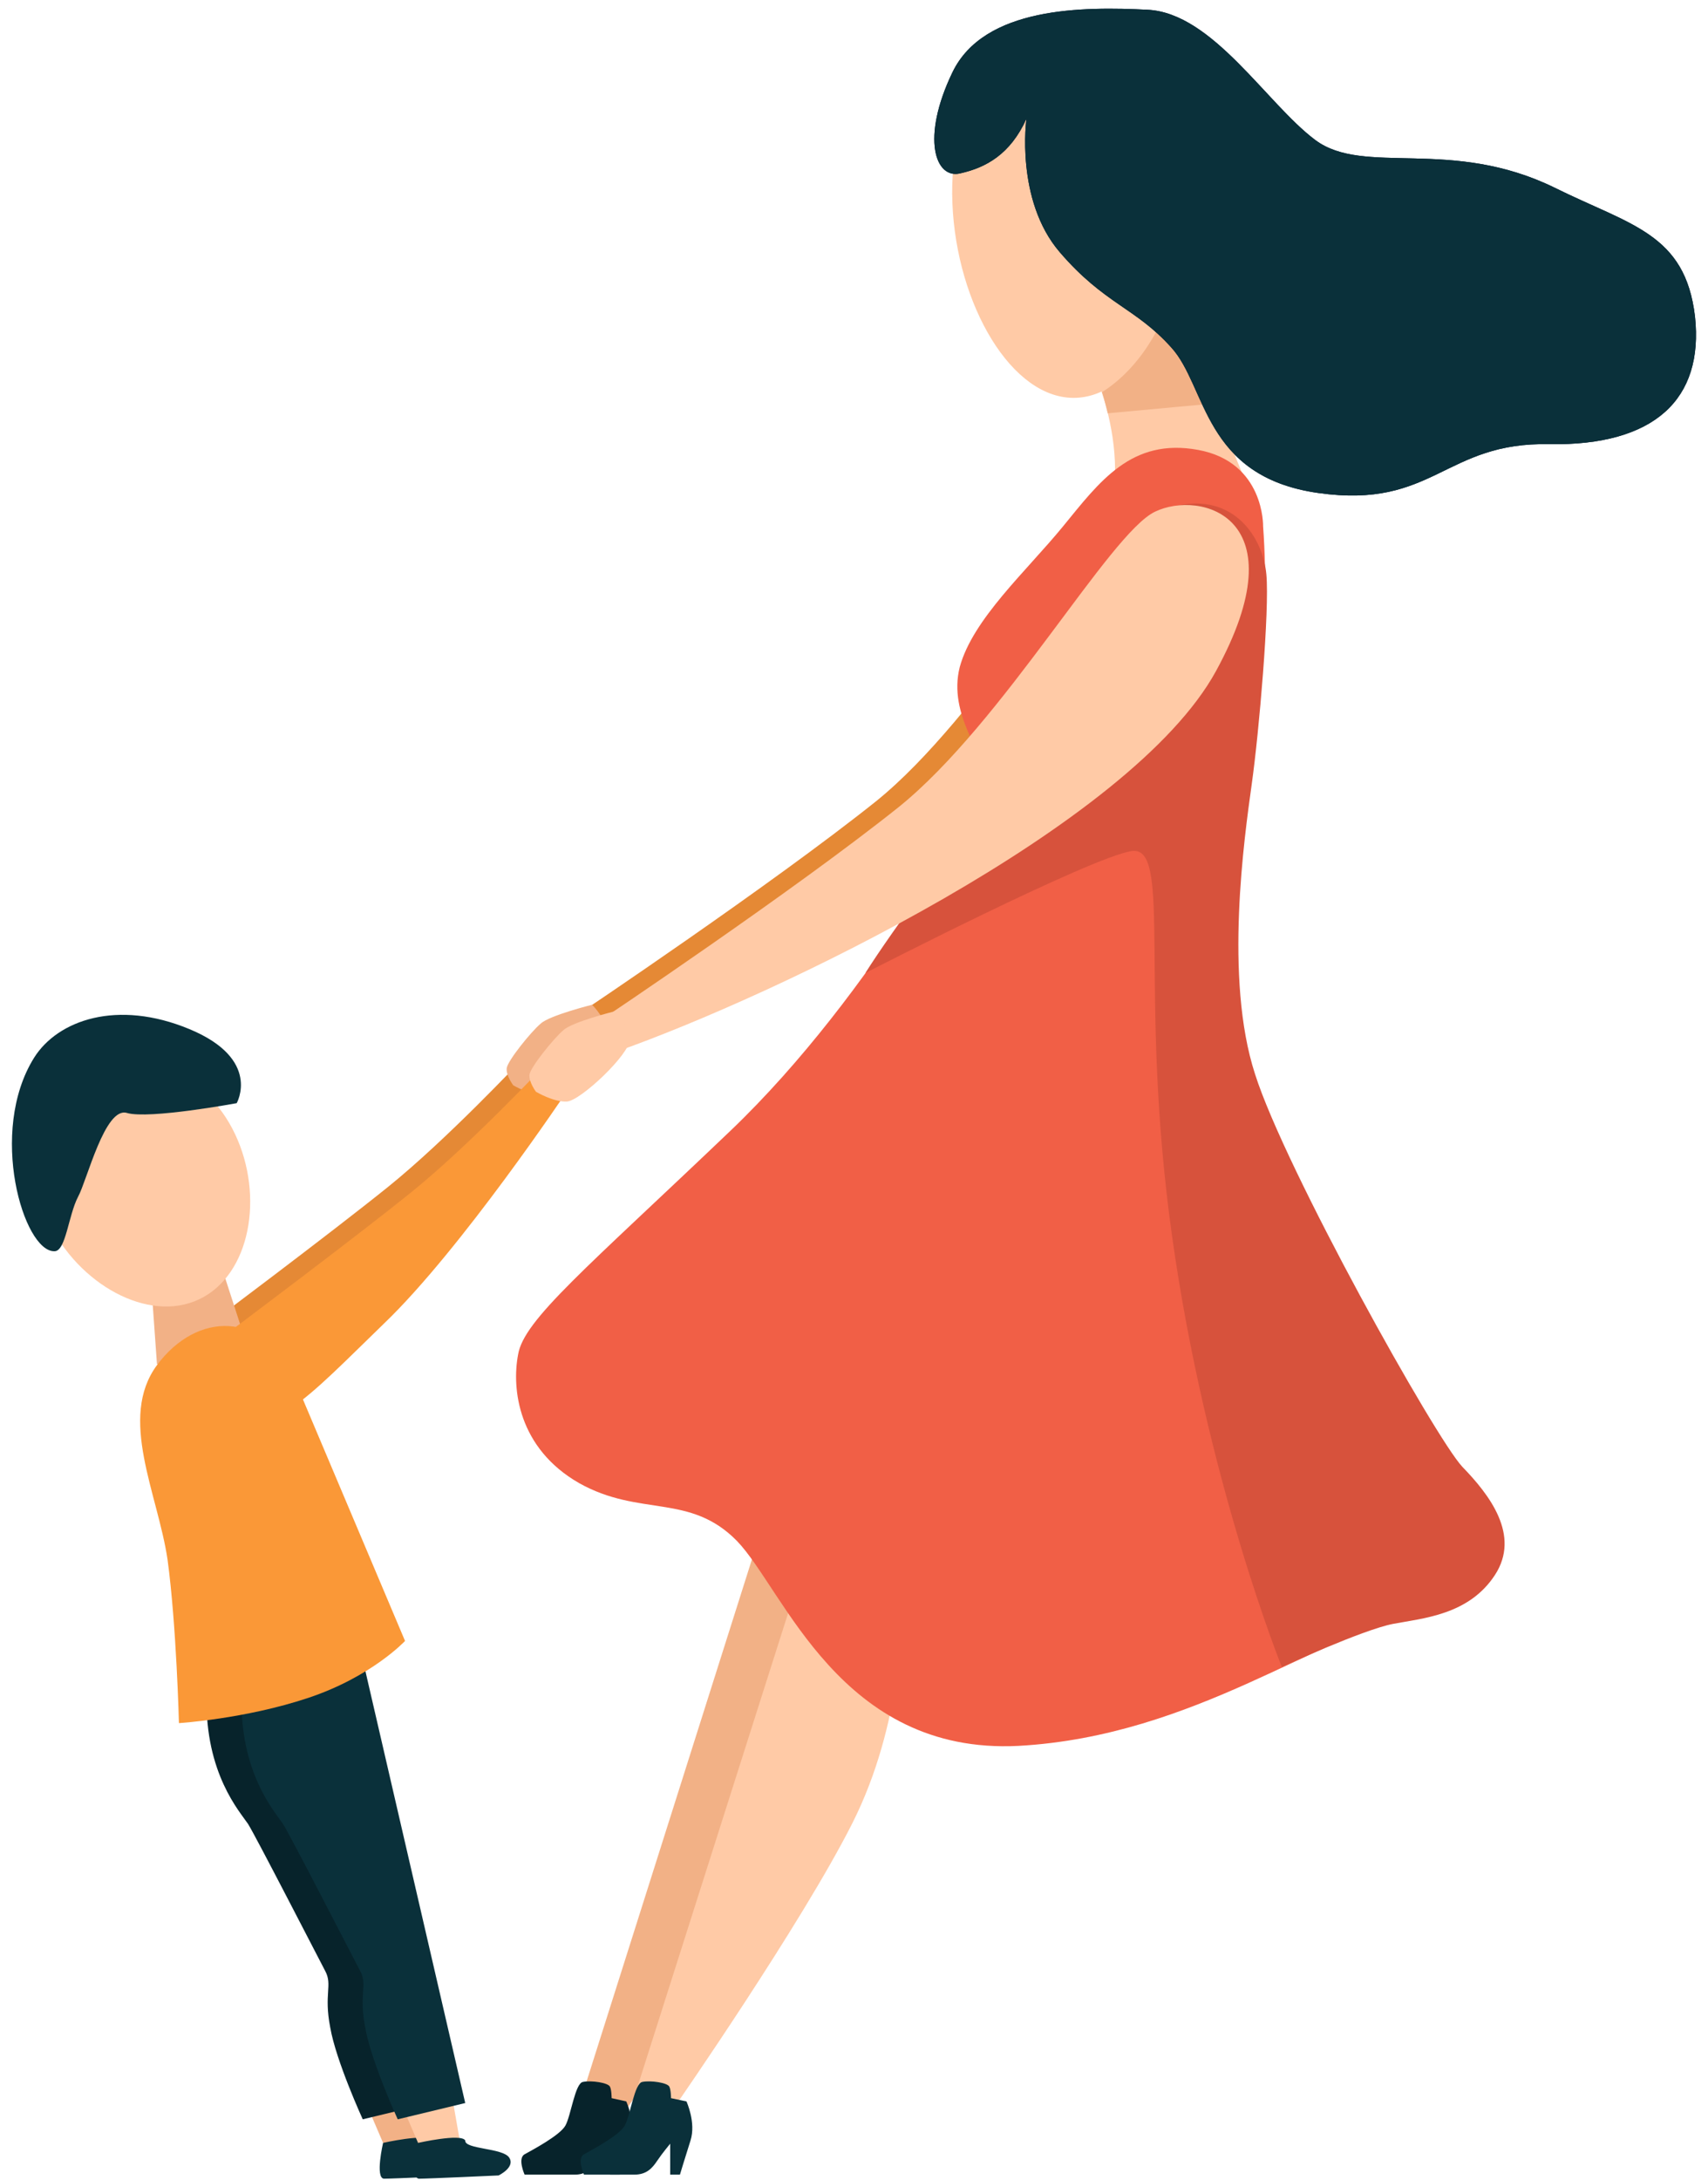 <svg xmlns="http://www.w3.org/2000/svg" xmlns:xlink="http://www.w3.org/1999/xlink" id="katman_1" x="0px" y="0px" viewBox="0 0 210 268" style="enable-background:new 0 0 210 268;" xml:space="preserve"><style type="text/css">	.st0{fill-rule:evenodd;clip-rule:evenodd;fill:#E58935;}	.st1{fill-rule:evenodd;clip-rule:evenodd;fill:#F2B186;}	.st2{fill-rule:evenodd;clip-rule:evenodd;fill:#07232B;}	.st3{fill-rule:evenodd;clip-rule:evenodd;fill:#0A303A;}	.st4{fill-rule:evenodd;clip-rule:evenodd;fill:#FFCAA6;}	.st5{fill-rule:evenodd;clip-rule:evenodd;fill:#FA9837;}	.st6{fill-rule:evenodd;clip-rule:evenodd;fill:#F15F46;}	.st7{fill-rule:evenodd;clip-rule:evenodd;fill:#D7523C;}	.st8{fill-rule:evenodd;clip-rule:evenodd;fill:#020D26;}</style><path class="st0" d="M71.2,124.6c0,0,23.6-15.8,36.5-26.1c12.9-10.4,25.9-33.6,31.5-36.3c5.6-2.7,17.9,0.6,7.5,19.6 c-10.4,19-54.2,39.9-73.8,46.8C71.4,127,71.2,124.6,71.2,124.6 M25,163.3c0,0,15.5-11.6,22.7-17.4s16.4-15.6,16.4-15.6l2.9,3 c0,0-13.1,19.6-22.6,28.7c-9.5,9.1-14.3,14.8-19.5,10.9C19.6,169,25,163.3,25,163.3"></path><path class="st1" d="M72.8,123.5c0,0-5.2,1.3-6.3,2.3c-1.2,1-4.1,4.6-4.2,5.5s0.8,2.1,0.8,2.1s2.2,1.3,3.8,1.2 c1.7-0.1,7.8-5.9,7.7-7.6C74.7,125.4,72.8,123.5,72.8,123.5 M29.6,163l-2.4-7.4l-8.5,3.7l0.6,8.4C19.4,167.7,28.3,165.6,29.6,163  M45.6,259.9l1.8,4.2h5l-1.2-6.9L45.6,259.9"></path><path class="st2" d="M40,202.7l12.9,55.8l-8.3,2c0,0-3.3-7.2-4-11.3c-0.8-4.1,0.3-5.2-0.6-6.9c-0.9-1.7-8.5-16.5-9.5-18.1 c-1-1.5-5.3-6.2-5.1-15.7C25.6,199.2,40,202.7,40,202.7"></path><path class="st3" d="M47.1,263.4c0,0-1,4.3,0.1,4.4c1.1,0,9.8-0.4,9.8-0.4s2.1-1,1.3-2.2c-0.8-1.2-5.5-1-5.4-2.1 C52.4,262.2,47.1,263.4,47.1,263.4"></path><path class="st4" d="M49.9,259.9l1.8,4.2h5l-1.2-6.9L49.9,259.9"></path><path class="st3" d="M44.3,202.7l12.9,55.8l-8.3,2c0,0-3.3-7.2-4-11.3c-0.8-4.1,0.3-5.2-0.6-6.9c-0.9-1.7-8.5-16.5-9.5-18.1 c-1-1.5-5.3-6.2-5.1-15.7C29.9,199.2,44.3,202.7,44.3,202.7"></path><path class="st5" d="M36.1,169.3l13.7,32.4c0,0-4.1,4.4-11.9,7c-7.8,2.6-15.9,3.1-15.9,3.1s-0.3-12-1.4-20.1 c-1.2-8.1-6.1-17.4-1.3-23.9C24.2,161.2,32.3,161.1,36.1,169.3"></path><path class="st4" d="M135.1,47.2c0,0,2,4.9,2,10.6c7.4,0.2,15.6,0.3,15.6,0.3l-9.3-22.6L135.1,47.2"></path><path class="st1" d="M95.8,181.1l-24.9,78.6l5.2,0.9c0,0,15.4-22.2,21.6-34.5c6.2-12.3,7.1-32.7,7.6-35.5 C105.7,187.6,95.8,181.1,95.8,181.1"></path><path class="st2" d="M77,258.3c0,0,1.2,2.6,0.5,4.8c-0.4,1.4-0.9,2.8-1.3,4.2H75v-3.8c0,0-1,1.2-1.6,2.1c-0.6,0.9-1.3,1.7-2.7,1.7 h-6.2c0,0-0.9-2,0-2.5c0.9-0.5,4.3-2.3,5-3.5c0.7-1.2,1.2-5.3,2.2-5.4c1-0.2,3.1,0.1,3.3,0.6c0.2,0.4,0.2,1.4,0.2,1.4L77,258.3"></path><path class="st4" d="M103,179.1L78,257.7l5.2,0.9c0,0,15.4-22.2,21.6-34.5c6.2-12.3,6-25.1,6.5-27.9 C111.8,193.2,103,179.1,103,179.1"></path><path class="st6" d="M155.3,64.7c0,0,0.2-7.9-8-9.4c-8.2-1.5-12.1,3.9-16.6,9.4c-4.5,5.5-11.1,11.4-12.7,17.3 c-1.5,5.9,3.2,10.9,3,13.1c-0.2,2.1-13.5,27-31.2,43.9c-17.7,16.9-25.4,23.2-26.1,27.5c-0.8,4.2,0,11.5,7.5,15.8 c7.5,4.2,13.6,1.2,19.4,7.1c5.8,6,12.7,26.3,34.6,25.2c21.9-1.2,37.5-14.2,48.2-15.6c10.8-1.3,13.6-8.5,6.5-17.5 c-7.1-9-17.2-26.1-24.9-46.6C147.3,114.2,157.2,90.6,155.3,64.7"></path><path class="st4" d="M145.6,23.9c0.5,12.5-5.4,24.7-13.3,25c-7.9,0.3-14.7-11.5-15.2-23.9c-0.5-12.5,5.6-20.9,13.4-21.2 C138.5,3.5,145.2,11.4,145.6,23.9"></path><path class="st3" d="M84.4,258.3c0,0,1.2,2.6,0.5,4.8c-0.7,2.2-1.3,4.2-1.3,4.2h-1.2v-3.8c0,0-1,1.2-1.6,2.1 c-0.6,0.9-1.3,1.7-2.8,1.7h-6.2c0,0-0.9-2,0-2.5c0.9-0.5,4.3-2.3,5-3.5c0.7-1.2,1.2-5.3,2.2-5.4c1-0.2,3.1,0.1,3.3,0.6 c0.2,0.4,0.2,1.4,0.2,1.4L84.4,258.3"></path><path class="st7" d="M106.4,119.6c0,0,27.8-14.3,32.8-15c5-0.6,0.7,17.3,4.9,47.3c4.2,30,13.5,53,13.5,53s10-4.6,13.7-5.3 c3.7-0.7,9.3-1.1,12.5-6c3.2-4.9-0.7-9.9-4-13.3c-3.3-3.5-21.8-36.6-25.5-48.3c-3.8-11.7-1.3-29.1-0.4-35.6 c0.9-6.4,2.2-21.4,1.8-25.8c-0.4-4.4-3.9-10.1-11.2-8.4C141.6,72.4,112.7,109.5,106.4,119.6"></path><path class="st4" d="M74,125.3c0,0,23.6-15.8,36.5-26.1c12.9-10.4,25.9-33.6,31.5-36.3c5.6-2.7,17.9,0.6,7.5,19.6 c-10.4,19-54.2,39.9-73.8,46.8C74.2,127.8,74,125.3,74,125.3"></path><path class="st1" d="M143.9,36.7c0,0-2.1,7.5-8.4,11.5c0.4,1.3,0.7,2.6,0.7,2.6l13-1.2L143.9,36.7"></path><g transform="matrix(-1 0 0 1 210 0)">	<g>		<path id="a_00000074438673315509738180000017407588545707320240_" class="st8" d="M83.8,14.6c0,0,1.4,10-4.1,16.4   c-5.5,6.4-9.3,6.8-13.7,11.7c-4.4,4.8-3.9,15.9-18.1,17.9c-14.2,2-15.5-6.3-28.4-6C6.6,54.8,0.5,49.1,1.6,38.9   c1.2-10.2,7.9-11.2,17.2-15.8c12.8-6.3,23.5-1.4,29.5-5.9c6-4.5,12.6-15.6,20.6-16c7.9-0.4,20.1-0.4,24,7.7   c3.9,8.1,2.1,13.2-1,12.4C88.8,20.6,85.8,19,83.8,14.6"></path>	</g>	<g>		<path id="a_00000024691025720653194430000001186466229467457975_" class="st3" d="M83.8,14.6c0,0,1.4,10-4.1,16.4   c-5.5,6.4-9.3,6.8-13.7,11.7c-4.4,4.8-3.9,15.9-18.1,17.9c-14.2,2-15.5-6.3-28.4-6C6.6,54.8,0.5,49.1,1.6,38.9   c1.2-10.2,7.9-11.2,17.2-15.8c12.8-6.3,23.5-1.4,29.5-5.9c6-4.5,12.6-15.6,20.6-16c7.9-0.4,20.1-0.4,24,7.7   c3.9,8.1,2.1,13.2-1,12.4C88.8,20.6,85.8,19,83.8,14.6"></path>	</g></g><path class="st4" d="M28.9,139.4c3.6,7.6,1.9,17.3-4.4,20.3c-6.3,3-14.9-1.9-18.5-9.5c-3.6-7.6-0.8-15,5.6-18 C17.8,129.3,25.3,131.8,28.9,139.4"></path><path class="st5" d="M27.8,164c0,0,15.5-11.6,22.7-17.4c7.2-5.8,16.4-15.6,16.4-15.6l2.9,3c0,0-13.1,19.6-22.6,28.7 c-9.4,9.1-14.3,14.8-19.5,10.9C22.4,169.8,27.8,164,27.8,164"></path><path class="st4" d="M75.6,124.3c0,0-5.2,1.3-6.3,2.3c-1.2,1-4.1,4.6-4.2,5.5c-0.1,0.9,0.8,2.1,0.8,2.1s2.2,1.3,3.8,1.2 c1.7-0.1,7.8-5.9,7.7-7.6C77.5,126.2,75.6,124.3,75.6,124.3"></path><path class="st3" d="M51.4,263.4c0,0-1,4.3,0.1,4.4c1.1,0,9.8-0.4,9.8-0.4s2.1-1,1.3-2.2c-0.8-1.2-5.5-1-5.4-2.1 C56.7,262.2,51.4,263.4,51.4,263.4"></path><path class="st3" d="M29.1,135.6c0,0-10.8,2-13.5,1.2s-4.9,8.3-6,10.3c-1.2,2.3-1.5,6.7-2.9,6.7c-3.8,0.1-8.2-14.7-2.5-23.8 c2.9-4.6,10.2-7.2,19.1-3.5C32.2,130.2,29.1,135.6,29.1,135.6z"></path></svg>